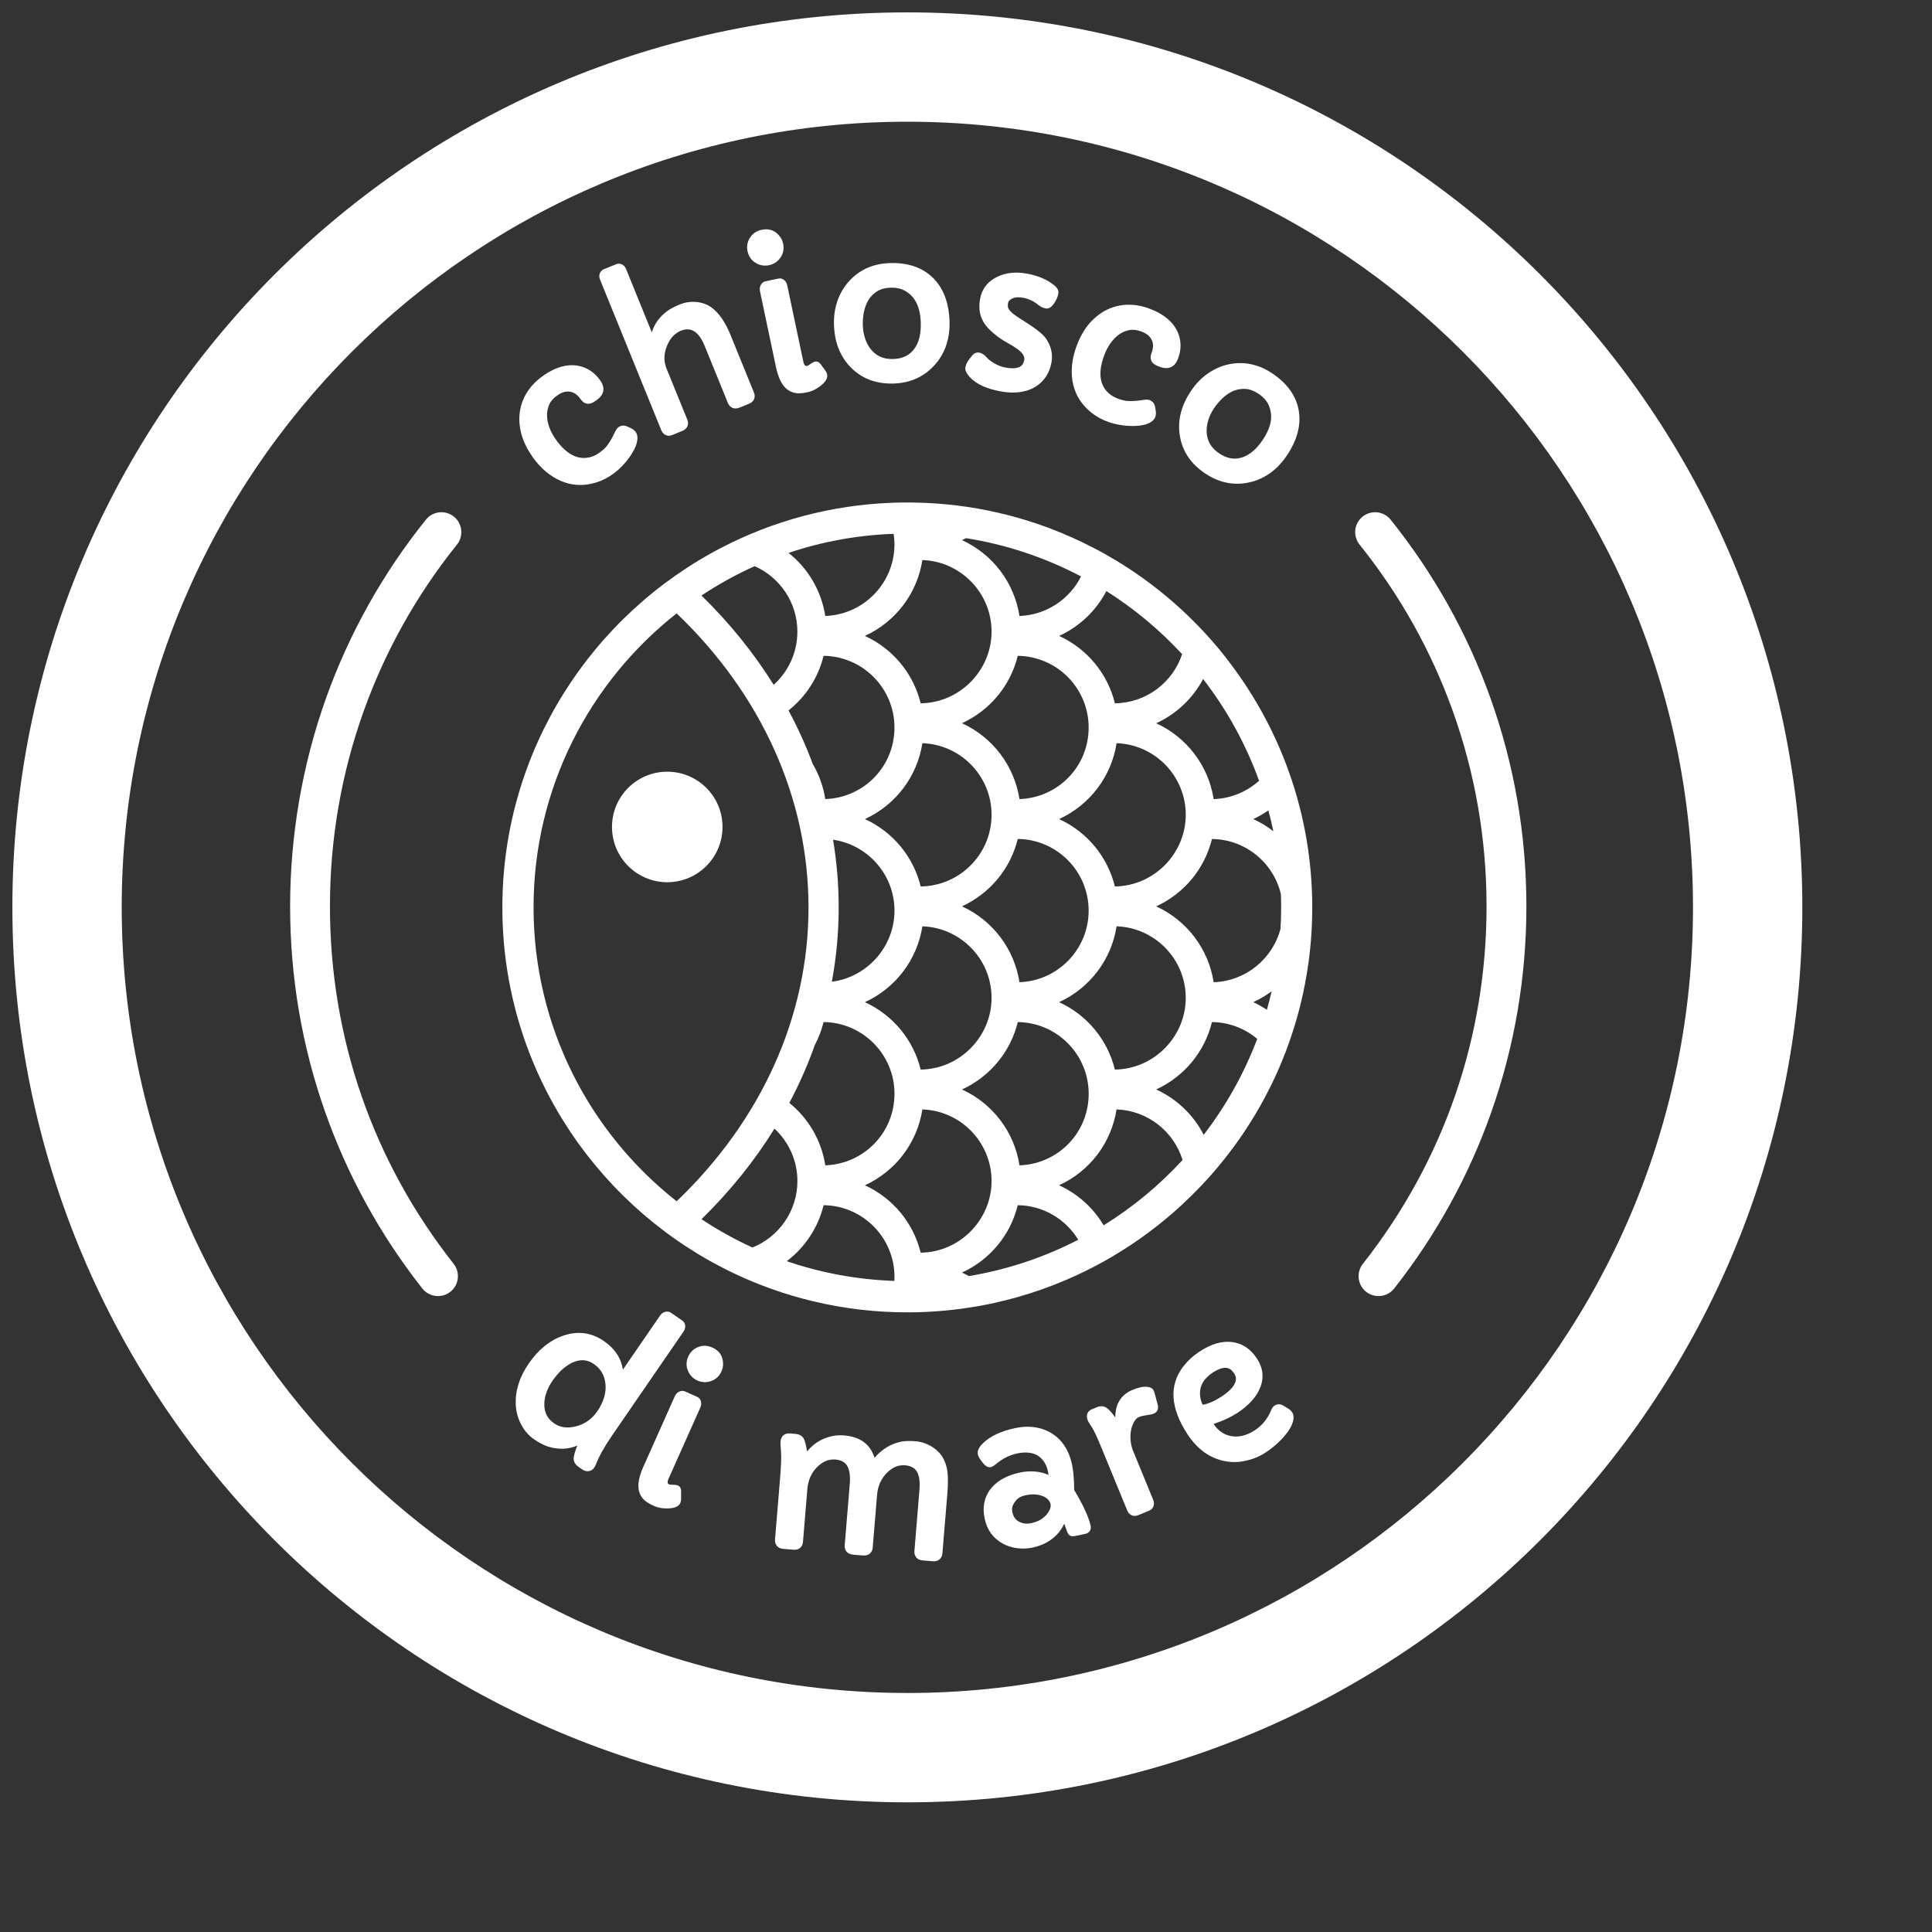 <svg width="110" height="110" viewBox="0 0 110 110" fill="none" xmlns="http://www.w3.org/2000/svg">
<rect x="0" y="0" width="110" height="110" fill="#333333" stroke="none"/>
<g id="Livello_1">
<path id="Vector" d="M51.661 0.705C23.519 0.705 0.705 23.519 0.705 51.661C0.705 79.803 23.519 102.617 51.661 102.617C79.803 102.617 102.617 79.803 102.617 51.661C102.617 23.519 79.803 0.705 51.661 0.705ZM51.661 96.391C26.956 96.391 6.93 76.364 6.93 51.66C6.93 26.955 26.956 6.93 51.661 6.93C76.366 6.93 96.392 26.956 96.392 51.661C96.392 76.366 76.366 96.392 51.661 96.392V96.391Z" fill="white"/>
<path id="Vector_2" d="M24.938 73.794C24.603 73.794 24.27 73.645 24.046 73.362C21.655 70.326 19.794 66.946 18.514 63.316C17.189 59.562 16.518 55.621 16.518 51.603C16.518 47.585 17.209 43.536 18.569 39.733C19.884 36.059 21.796 32.646 24.249 29.588C24.64 29.1 25.353 29.022 25.842 29.414C26.331 29.805 26.408 30.519 26.017 31.007C23.721 33.867 21.934 37.06 20.704 40.496C19.431 44.052 18.786 47.789 18.786 51.601C18.786 59.067 21.222 66.107 25.829 71.958C26.216 72.45 26.131 73.163 25.64 73.55C25.433 73.713 25.185 73.792 24.939 73.792L24.938 73.794Z" fill="white"/>
<path id="Vector_3" d="M78.487 73.794C78.821 73.794 79.155 73.645 79.378 73.362C81.769 70.326 83.631 66.946 84.91 63.316C86.235 59.562 86.906 55.621 86.906 51.603C86.906 47.528 86.216 43.536 84.855 39.733C83.54 36.059 81.628 32.646 79.176 29.588C78.784 29.1 78.071 29.022 77.582 29.414C77.094 29.805 77.016 30.519 77.408 31.007C79.703 33.867 81.491 37.06 82.72 40.496C83.993 44.052 84.638 47.789 84.638 51.601C84.638 59.067 82.202 66.107 77.595 71.958C77.209 72.45 77.293 73.163 77.784 73.55C77.992 73.713 78.239 73.792 78.485 73.792L78.487 73.794Z" fill="white"/>
<g id="Group">
<path id="Vector_4" d="M69.787 37.426C69.685 37.297 69.583 37.17 69.478 37.043C69.433 36.988 69.386 36.933 69.34 36.878C69.281 36.806 69.221 36.735 69.159 36.664C69.101 36.596 69.043 36.53 68.984 36.463C68.938 36.41 68.891 36.357 68.842 36.303C68.773 36.226 68.703 36.15 68.633 36.074C68.604 36.043 68.577 36.012 68.548 35.981C68.158 35.561 67.752 35.156 67.333 34.767C66.181 33.697 64.919 32.743 63.567 31.924C63.552 31.916 63.539 31.908 63.525 31.9C63.308 31.769 63.088 31.643 62.867 31.518C62.833 31.499 62.797 31.48 62.763 31.46C62.65 31.397 62.535 31.335 62.42 31.276C62.399 31.264 62.378 31.253 62.357 31.243C60.626 30.333 58.766 29.635 56.81 29.187C56.807 29.187 56.804 29.187 56.799 29.186C55.273 28.836 53.69 28.64 52.066 28.613C51.93 28.611 51.794 28.608 51.658 28.608C51.495 28.608 51.333 28.611 51.171 28.615C51.098 28.615 51.027 28.618 50.954 28.619C50.894 28.621 50.833 28.624 50.773 28.626C47.313 28.757 44.044 29.653 41.135 31.153C33.699 34.983 28.602 42.74 28.602 51.664C28.602 60.589 33.699 68.346 41.135 72.176C41.67 72.451 42.217 72.707 42.777 72.941C42.785 72.945 42.793 72.948 42.801 72.951C42.978 73.025 43.157 73.097 43.335 73.166C43.346 73.171 43.359 73.176 43.371 73.179C43.547 73.247 43.725 73.313 43.904 73.378C43.916 73.381 43.927 73.386 43.937 73.389C44.118 73.454 44.301 73.517 44.484 73.577C44.492 73.58 44.5 73.582 44.506 73.585C44.694 73.647 44.882 73.705 45.072 73.761C45.077 73.761 45.081 73.765 45.085 73.765C45.279 73.823 45.474 73.878 45.669 73.93C47.384 74.391 49.175 74.661 51.022 74.711C51.025 74.711 51.027 74.711 51.03 74.711C51.239 74.716 51.448 74.719 51.656 74.719C51.844 74.719 52.03 74.716 52.216 74.713C53.297 74.687 54.358 74.585 55.398 74.415C55.412 74.413 55.427 74.41 55.442 74.409C55.589 74.384 55.734 74.358 55.88 74.333C55.92 74.325 55.962 74.316 56.003 74.308C56.126 74.284 56.25 74.261 56.373 74.236C56.453 74.219 56.532 74.201 56.611 74.184C58.489 73.771 60.283 73.129 61.961 72.288C62.105 72.215 62.247 72.142 62.389 72.068C62.399 72.063 62.409 72.056 62.42 72.052C62.556 71.981 62.69 71.906 62.825 71.832C62.841 71.822 62.858 71.812 62.875 71.804C63.004 71.731 63.135 71.657 63.263 71.583C63.281 71.573 63.297 71.561 63.315 71.552C64.74 70.714 66.066 69.727 67.275 68.613C67.464 68.436 67.652 68.258 67.836 68.077C67.841 68.072 67.844 68.069 67.849 68.064C68.033 67.881 68.215 67.697 68.394 67.509C68.397 67.506 68.4 67.501 68.405 67.498C68.564 67.33 68.719 67.16 68.873 66.988C68.909 66.95 68.942 66.911 68.978 66.87C70.657 64.96 72.026 62.771 73.004 60.384C73.004 60.384 73.004 60.384 73.004 60.382C73.072 60.215 73.139 60.049 73.203 59.88C73.203 59.879 73.203 59.877 73.205 59.876C73.27 59.707 73.331 59.539 73.391 59.369V59.366C74.247 56.957 74.714 54.366 74.714 51.666C74.714 46.299 72.87 41.354 69.784 37.431L69.787 37.426ZM72.5 47.329C72.152 47.057 71.77 46.823 71.356 46.634C71.66 46.493 71.946 46.328 72.217 46.142C72.322 46.533 72.417 46.93 72.5 47.329ZM68.499 38.66C69.844 40.398 70.926 42.348 71.686 44.453C70.995 45.074 70.093 45.464 69.101 45.498C68.807 43.612 67.595 41.991 65.829 41.179C66.996 40.642 67.922 39.749 68.499 38.662V38.66ZM54.772 41.177C56.385 40.435 57.536 39.018 57.947 37.34C60.176 37.364 61.983 39.184 61.983 41.42C61.983 43.656 60.228 45.422 58.044 45.496C57.75 43.61 56.538 41.989 54.772 41.177ZM61.983 51.846C61.983 54.049 60.228 55.848 58.044 55.922C57.75 54.036 56.538 52.415 54.772 51.603C56.385 50.861 57.536 49.443 57.947 47.766C60.176 47.79 61.983 49.61 61.983 51.846ZM56.456 46.391C56.456 48.627 54.649 50.446 52.42 50.471C52.009 48.793 50.857 47.376 49.244 46.634C51.011 45.822 52.222 44.201 52.517 42.315C54.702 42.389 56.456 44.189 56.456 46.391ZM47.429 47.81C49.404 48.093 50.928 49.794 50.928 51.847C50.928 53.9 49.369 55.641 47.361 55.895C47.619 54.505 47.751 53.091 47.751 51.663C47.751 50.365 47.643 49.078 47.431 47.811L47.429 47.81ZM46.988 45.496C46.876 44.78 46.63 44.102 46.273 43.492C45.888 42.455 45.427 41.439 44.896 40.449C45.886 39.663 46.59 38.573 46.891 37.34C49.12 37.364 50.927 39.184 50.927 41.42C50.927 43.656 49.172 45.422 46.988 45.496ZM46.386 59.513C46.606 59.099 46.777 58.656 46.892 58.192C49.121 58.216 50.928 60.036 50.928 62.271C50.928 64.507 49.173 66.273 46.989 66.348C46.769 64.937 46.035 63.679 44.941 62.794C45.508 61.728 45.99 60.633 46.388 59.513H46.386ZM49.244 57.059C51.011 56.247 52.222 54.626 52.517 52.74C54.702 52.815 56.456 54.615 56.456 56.817C56.456 59.018 54.649 60.872 52.42 60.896C52.009 59.219 50.857 57.802 49.244 57.059ZM57.949 58.193C60.178 58.218 61.985 60.037 61.985 62.273C61.985 64.509 60.23 66.275 58.046 66.35C57.752 64.463 56.54 62.842 54.773 62.03C56.386 61.288 57.538 59.871 57.949 58.193ZM60.301 57.059C62.067 56.247 63.279 54.626 63.574 52.74C65.759 52.815 67.512 54.615 67.512 56.817C67.512 59.018 65.706 60.872 63.476 60.896C63.066 59.219 61.914 57.802 60.301 57.059ZM63.476 50.471C63.066 48.793 61.914 47.376 60.301 46.634C62.067 45.822 63.279 44.201 63.574 42.315C65.759 42.389 67.512 44.189 67.512 46.391C67.512 48.593 65.706 50.446 63.476 50.471ZM62.991 33.652C64.583 34.658 66.034 35.868 67.305 37.246C66.772 38.856 65.261 40.024 63.478 40.043C63.067 38.366 61.915 36.949 60.303 36.206C61.485 35.663 62.417 34.757 62.993 33.65L62.991 33.652ZM54.998 30.64C57.329 31.009 59.534 31.758 61.55 32.819C60.9 34.115 59.578 35.017 58.044 35.071C57.75 33.184 56.538 31.564 54.772 30.752C54.848 30.716 54.924 30.679 54.998 30.64ZM52.517 31.887C54.702 31.962 56.456 33.762 56.456 35.964C56.456 38.165 54.649 40.019 52.42 40.043C52.009 38.366 50.857 36.949 49.244 36.206C51.011 35.394 52.222 33.773 52.517 31.887ZM50.881 30.392C50.91 30.588 50.927 30.789 50.927 30.994C50.927 33.197 49.172 34.996 46.988 35.071C46.764 33.642 46.016 32.366 44.898 31.48C46.789 30.844 48.798 30.468 50.881 30.394V30.392ZM42.969 32.235C44.4 32.871 45.399 34.302 45.399 35.965C45.399 37.164 44.877 38.243 44.05 38.99C42.921 37.182 41.546 35.477 39.938 33.906C40.897 33.27 41.91 32.711 42.968 32.235H42.969ZM38.526 68.396C33.568 64.496 30.378 58.444 30.378 51.66C30.378 44.875 33.568 38.824 38.526 34.923C43.372 39.56 46.033 45.475 46.033 51.66C46.033 57.844 43.372 63.76 38.526 68.396ZM42.84 71.028C41.829 70.565 40.86 70.025 39.94 69.416C41.569 67.825 42.96 66.094 44.097 64.26C44.898 65.005 45.401 66.066 45.401 67.242C45.401 68.956 44.34 70.423 42.842 71.028H42.84ZM50.92 72.93C48.785 72.857 46.729 72.467 44.796 71.807C45.839 71.015 46.58 69.892 46.892 68.619C49.121 68.643 50.928 70.463 50.928 72.699C50.928 72.776 50.925 72.854 50.92 72.93ZM49.244 67.485C51.011 66.673 52.222 65.052 52.517 63.166C54.702 63.24 56.456 65.041 56.456 67.242C56.456 69.444 54.649 71.298 52.42 71.322C52.009 69.645 50.857 68.228 49.244 67.485ZM55.16 72.655C55.034 72.585 54.904 72.518 54.772 72.456C56.385 71.714 57.536 70.296 57.947 68.619C59.405 68.635 60.681 69.42 61.391 70.586C59.466 71.581 57.37 72.288 55.16 72.655ZM62.837 69.764C62.255 68.784 61.382 67.982 60.299 67.485C62.066 66.673 63.277 65.052 63.572 63.166C65.343 63.227 66.831 64.421 67.331 66.045C66.013 67.48 64.5 68.734 62.837 69.766V69.764ZM68.535 64.614C67.959 63.494 67.021 62.577 65.829 62.029C67.441 61.286 68.593 59.869 69.004 58.192C69.984 58.203 70.882 58.56 71.581 59.148C70.835 61.126 69.801 62.964 68.533 64.612L68.535 64.614ZM72.131 57.493C71.887 57.331 71.629 57.184 71.356 57.059C71.731 56.886 72.081 56.678 72.403 56.438C72.32 56.792 72.231 57.145 72.131 57.493ZM72.909 52.874C72.464 54.584 70.934 55.861 69.101 55.924C68.807 54.038 67.595 52.417 65.829 51.605C67.441 50.862 68.593 49.445 69.004 47.768C70.909 47.789 72.504 49.121 72.928 50.903C72.936 51.155 72.943 51.407 72.943 51.661C72.943 52.069 72.93 52.473 72.907 52.874H72.909Z" fill="white"/>
<path id="Vector_5" d="M37.99 50.23C39.728 50.23 41.137 48.821 41.137 47.083C41.137 45.346 39.728 43.937 37.99 43.937C36.253 43.937 34.844 45.346 34.844 47.083C34.844 48.821 36.253 50.23 37.99 50.23Z" fill="white"/>
</g>
<g id="Group_2">
<path id="Vector_6" d="M39.013 75.479C39.003 75.356 38.945 75.254 38.846 75.187L38.201 74.743C38.102 74.675 37.987 74.658 37.868 74.69C37.754 74.721 37.66 74.79 37.589 74.892L35.465 77.982C35.365 77.325 35.003 76.78 34.386 76.356C33.671 75.864 32.889 75.761 32.06 76.05C31.306 76.309 30.646 76.845 30.1 77.641C29.569 78.414 29.322 79.21 29.367 80.01C29.391 80.402 29.496 80.774 29.679 81.117C29.863 81.463 30.105 81.74 30.394 81.939C30.679 82.134 30.939 82.272 31.172 82.351C31.769 82.545 32.339 82.529 32.869 82.306C32.775 82.537 32.711 82.743 32.675 82.921C32.641 83.086 32.657 83.322 32.935 83.514L33.163 83.671C33.254 83.733 33.349 83.765 33.447 83.765C33.472 83.765 33.5 83.763 33.526 83.758C33.652 83.737 33.749 83.679 33.814 83.585C33.864 83.511 33.901 83.448 33.925 83.386C34.105 82.917 34.411 82.369 34.833 81.754L38.921 75.808C38.992 75.706 39.023 75.596 39.013 75.479ZM34 80.363C33.699 80.801 33.29 81.086 32.782 81.211C32.301 81.335 31.897 81.279 31.546 81.036C31.162 80.772 30.981 80.408 30.991 79.925C30.994 79.708 31.038 79.486 31.119 79.263C31.203 79.037 31.314 78.82 31.454 78.619C31.776 78.152 32.139 77.81 32.536 77.607C32.751 77.498 32.956 77.445 33.154 77.445C33.383 77.445 33.603 77.518 33.815 77.665C34.202 77.93 34.416 78.296 34.471 78.784C34.527 79.295 34.369 79.828 34 80.365V80.363Z" fill="white"/>
<path id="Vector_7" d="M39.692 79.53L39.003 79.223C38.896 79.176 38.782 79.179 38.667 79.234C38.558 79.286 38.476 79.375 38.421 79.496L36.632 83.505C36.37 84.09 36.29 84.551 36.387 84.918C36.439 85.101 36.531 85.26 36.664 85.388C36.792 85.512 36.976 85.627 37.225 85.739C37.444 85.836 37.686 85.884 37.95 85.884C37.99 85.884 38.031 85.884 38.071 85.881C38.432 85.865 38.649 85.764 38.736 85.572C38.765 85.506 38.78 85.428 38.778 85.342V84.91C38.778 84.7 38.683 84.614 38.603 84.579C38.56 84.559 38.481 84.537 38.244 84.535C38.18 84.535 38.126 84.527 38.087 84.509C38.047 84.491 37.952 84.448 38.066 84.189L39.872 80.143C39.925 80.023 39.938 79.905 39.909 79.792C39.878 79.671 39.804 79.58 39.692 79.53Z" fill="white"/>
<path id="Vector_8" d="M40.553 76.722C40.286 76.602 40.019 76.591 39.763 76.689C39.496 76.791 39.302 76.976 39.186 77.236C39.066 77.505 39.058 77.773 39.165 78.032C39.268 78.294 39.453 78.487 39.713 78.603C39.852 78.665 39.993 78.695 40.135 78.695C40.257 78.695 40.378 78.673 40.499 78.627C40.765 78.532 40.959 78.347 41.078 78.079C41.138 77.945 41.169 77.809 41.169 77.674C41.172 77.225 40.965 76.904 40.554 76.72L40.553 76.722Z" fill="white"/>
<path id="Vector_9" d="M53.74 83.105C53.607 82.822 53.387 82.581 53.087 82.388C52.787 82.198 52.465 82.086 52.13 82.058C51.804 82.031 51.524 82.041 51.299 82.084C50.712 82.207 50.207 82.515 49.793 83C49.553 82.23 48.973 81.803 48.064 81.727C47.821 81.707 47.585 81.722 47.36 81.77C46.792 81.897 46.32 82.186 45.951 82.638C45.907 82.359 45.857 82.144 45.797 81.986C45.744 81.843 45.611 81.667 45.293 81.641L44.984 81.615C44.824 81.602 44.694 81.638 44.599 81.72C44.507 81.803 44.452 81.927 44.438 82.092C44.435 82.134 44.434 82.24 44.468 82.654C44.492 82.948 44.472 83.472 44.411 84.215L44.126 87.659C44.115 87.793 44.151 87.913 44.23 88.013C44.312 88.115 44.435 88.173 44.599 88.188L45.176 88.235C45.341 88.248 45.472 88.21 45.566 88.121C45.657 88.036 45.708 87.924 45.718 87.791L45.966 84.795C46.009 84.273 46.2 83.843 46.535 83.517C46.852 83.205 47.19 83.069 47.567 83.1C47.889 83.126 48.109 83.246 48.237 83.463C48.371 83.691 48.42 84.037 48.382 84.493L48.094 87.989C48.083 88.123 48.119 88.243 48.198 88.343C48.28 88.445 48.41 88.503 48.585 88.518L49.135 88.563C49.298 88.576 49.431 88.539 49.528 88.451C49.623 88.366 49.678 88.254 49.688 88.12L49.935 85.124C49.979 84.601 50.172 84.173 50.51 83.846C50.823 83.534 51.158 83.398 51.535 83.428C51.857 83.456 52.077 83.574 52.205 83.791C52.339 84.019 52.388 84.365 52.35 84.821L52.062 88.317C52.051 88.451 52.087 88.571 52.166 88.671C52.247 88.773 52.378 88.832 52.553 88.846L53.103 88.891C53.125 88.893 53.146 88.895 53.166 88.895C53.3 88.895 53.41 88.856 53.494 88.781C53.59 88.696 53.645 88.584 53.656 88.45L53.941 85.006C53.97 84.653 53.976 84.318 53.963 84.009C53.949 83.689 53.876 83.386 53.746 83.11L53.74 83.105Z" fill="white"/>
<path id="Vector_10" d="M61.158 84.841C61.158 84.255 61.118 83.77 61.039 83.395C60.853 82.519 60.418 81.892 59.745 81.529C59.178 81.23 58.522 81.157 57.794 81.311C57.001 81.479 56.39 81.766 55.972 82.164C55.733 82.393 55.633 82.613 55.675 82.816C55.697 82.924 55.781 83.066 55.935 83.259C56.098 83.474 56.251 83.564 56.399 83.534C56.485 83.516 56.572 83.467 56.666 83.388C57.059 83.058 57.477 82.845 57.904 82.754C58.373 82.655 58.764 82.693 59.067 82.862C59.212 82.95 59.339 83.073 59.442 83.228C59.547 83.387 59.618 83.555 59.654 83.726C59.673 83.817 59.69 83.899 59.703 83.975C59.204 83.762 58.654 83.717 58.064 83.841C57.397 83.982 56.873 84.254 56.509 84.647C56.061 85.138 55.912 85.752 56.063 86.465C56.2 87.117 56.558 87.6 57.122 87.901C57.371 88.034 57.647 88.118 57.939 88.15C58.043 88.162 58.146 88.168 58.248 88.168C58.431 88.168 58.611 88.15 58.785 88.113C59.054 88.057 59.298 87.973 59.512 87.863C60.018 87.6 60.38 87.228 60.592 86.753C60.631 86.852 60.665 86.947 60.697 87.039C60.722 87.099 60.739 87.151 60.752 87.193C60.77 87.254 60.804 87.314 60.856 87.377C60.963 87.508 61.176 87.463 61.246 87.448L61.78 87.335C62.034 87.282 62.147 87.104 62.092 86.844C61.967 86.329 61.653 85.654 61.16 84.838L61.158 84.841ZM59.589 86.232C59.499 86.339 59.384 86.437 59.246 86.523C59.109 86.609 58.92 86.677 58.682 86.727C58.454 86.775 58.24 86.748 58.028 86.644C57.933 86.596 57.85 86.526 57.784 86.437C57.716 86.347 57.669 86.234 57.64 86.103C57.613 85.975 57.616 85.858 57.651 85.753C57.687 85.645 57.765 85.523 57.88 85.392C57.989 85.268 58.167 85.179 58.408 85.129C58.551 85.098 58.688 85.084 58.821 85.084C58.988 85.084 59.146 85.108 59.295 85.156C59.575 85.244 59.745 85.399 59.811 85.624C59.85 85.807 59.775 86.012 59.588 86.234L59.589 86.232Z" fill="white"/>
<path id="Vector_11" d="M65.728 79.279C65.689 79.13 65.597 79.03 65.463 78.991C65.224 78.914 64.898 78.962 64.47 79.139C64.086 79.297 63.808 79.559 63.645 79.92C63.567 80.099 63.52 80.3 63.507 80.52C63.502 80.586 63.501 80.648 63.501 80.706C63.362 80.505 63.224 80.344 63.09 80.221C62.909 80.057 62.692 80.022 62.461 80.117L62.179 80.232C62.038 80.29 61.946 80.379 61.906 80.496C61.867 80.607 61.88 80.74 61.941 80.892C61.954 80.924 61.992 80.996 62.158 81.245C62.275 81.418 62.457 81.809 62.705 82.411L64.18 85.999C64.23 86.122 64.311 86.213 64.421 86.267C64.478 86.297 64.539 86.311 64.604 86.311C64.669 86.311 64.738 86.297 64.809 86.267L65.413 86.018C65.549 85.962 65.638 85.871 65.678 85.75C65.715 85.635 65.709 85.514 65.657 85.392L64.522 82.628C64.373 82.264 64.327 81.876 64.389 81.476C64.42 81.285 64.48 81.112 64.567 80.958C64.648 80.816 64.738 80.722 64.839 80.682C64.953 80.635 65.128 80.594 65.353 80.564C65.489 80.547 65.597 80.523 65.685 80.488C65.9 80.399 65.981 80.216 65.914 79.975L65.728 79.284V79.279Z" fill="white"/>
<path id="Vector_12" d="M73.37 80.213L73.066 80.028C72.847 79.904 72.674 79.959 72.568 80.028C72.49 80.078 72.428 80.161 72.378 80.282C72.178 80.774 71.861 81.164 71.435 81.439C70.973 81.74 70.516 81.848 70.083 81.762C69.678 81.686 69.355 81.46 69.096 81.075C69.625 80.897 70.072 80.691 70.426 80.462C71.057 80.052 71.49 79.591 71.715 79.087C71.98 78.496 71.93 77.914 71.568 77.356C71.202 76.793 70.717 76.474 70.125 76.408C69.847 76.377 69.554 76.405 69.256 76.49C68.962 76.575 68.637 76.731 68.291 76.956C67.943 77.181 67.637 77.461 67.38 77.789C66.555 78.849 66.628 80.145 67.598 81.641C68.151 82.495 68.862 83.014 69.706 83.184C69.894 83.223 70.085 83.243 70.277 83.243C70.491 83.243 70.707 83.218 70.922 83.171C71.332 83.081 71.704 82.929 72.029 82.718C72.349 82.511 72.64 82.275 72.894 82.021C73.021 81.893 73.14 81.757 73.249 81.618C73.359 81.478 73.449 81.335 73.516 81.198C73.584 81.057 73.627 80.918 73.643 80.787C73.661 80.641 73.638 80.518 73.577 80.423C73.522 80.337 73.451 80.266 73.368 80.213H73.37ZM69.509 79.541C69.138 79.781 68.79 79.928 68.473 79.98C68.386 79.789 68.338 79.609 68.326 79.446C68.286 78.915 68.53 78.485 69.073 78.134C69.362 77.948 69.583 77.878 69.755 77.878C70.015 77.878 70.162 78.038 70.259 78.187C70.358 78.339 70.656 78.799 69.51 79.541H69.509Z" fill="white"/>
<path id="Vector_13" d="M30.282 25.962C30.58 26.39 30.913 26.74 31.276 27.005C31.831 27.409 32.421 27.612 33.037 27.612C33.241 27.612 33.447 27.589 33.655 27.545C34.404 27.388 35.069 26.969 35.637 26.298C35.753 26.157 35.86 26.009 35.957 25.858C36.054 25.706 36.133 25.554 36.192 25.408C36.253 25.258 36.286 25.111 36.292 24.973C36.298 24.824 36.266 24.7 36.2 24.603C36.137 24.511 36.043 24.436 35.922 24.378L35.698 24.276C35.527 24.205 35.362 24.219 35.218 24.318C35.145 24.368 35.081 24.456 35.021 24.583C34.971 24.69 34.909 24.811 34.838 24.947C34.767 25.08 34.678 25.221 34.571 25.365C34.469 25.504 34.307 25.649 34.095 25.798C33.887 25.944 33.663 26.033 33.431 26.062C32.787 26.149 32.178 25.787 31.623 24.989C31.326 24.559 31.164 24.121 31.146 23.684C31.138 23.466 31.179 23.252 31.264 23.048C31.349 22.849 31.51 22.665 31.747 22.502C31.976 22.341 32.201 22.272 32.415 22.298C32.662 22.323 32.871 22.463 33.052 22.721C33.157 22.872 33.28 22.961 33.417 22.983C33.553 23.006 33.701 22.966 33.853 22.861L33.964 22.783C34.401 22.479 34.475 22.092 34.178 21.665C33.854 21.201 33.426 20.918 32.898 20.822C32.283 20.717 31.63 20.902 30.954 21.372C30.192 21.903 29.736 22.587 29.603 23.411C29.54 23.81 29.563 24.231 29.673 24.664C29.783 25.095 29.988 25.531 30.286 25.96L30.282 25.962Z" fill="white"/>
<path id="Vector_14" d="M41.611 19.108C41.292 18.325 40.91 17.778 40.47 17.479C40.221 17.312 39.935 17.215 39.62 17.191C39.306 17.166 38.995 17.215 38.696 17.338C38.405 17.456 38.17 17.579 37.999 17.705C37.559 18.024 37.261 18.433 37.112 18.925L35.647 15.319C35.598 15.199 35.522 15.112 35.42 15.059C35.313 15.002 35.197 14.996 35.085 15.041L34.37 15.332C34.263 15.376 34.186 15.46 34.147 15.575C34.11 15.686 34.115 15.803 34.165 15.922L37.651 24.494C37.701 24.617 37.782 24.708 37.892 24.765C37.952 24.795 38.015 24.81 38.08 24.81C38.139 24.81 38.202 24.797 38.266 24.771L38.833 24.54C38.997 24.473 39.102 24.378 39.145 24.257C39.188 24.14 39.183 24.017 39.133 23.893L37.953 20.994C37.78 20.567 37.79 20.135 37.981 19.674C38.16 19.253 38.421 18.972 38.756 18.836C39.048 18.716 39.301 18.726 39.522 18.862C39.754 19.004 39.958 19.289 40.127 19.708L41.446 22.951C41.498 23.076 41.582 23.166 41.698 23.22C41.816 23.273 41.96 23.268 42.122 23.202L42.633 22.995C42.784 22.933 42.886 22.843 42.934 22.726C42.983 22.61 42.981 22.482 42.926 22.349L41.609 19.111L41.611 19.108Z" fill="white"/>
<path id="Vector_15" d="M43.791 15.098C44.066 15.039 44.286 14.89 44.442 14.658C44.6 14.426 44.65 14.162 44.589 13.875C44.558 13.731 44.503 13.603 44.424 13.495C44.162 13.129 43.806 12.99 43.366 13.084C43.08 13.143 42.858 13.291 42.708 13.522C42.552 13.761 42.502 14.023 42.562 14.303C42.623 14.591 42.774 14.813 43.012 14.96C43.183 15.07 43.367 15.123 43.562 15.123C43.636 15.123 43.714 15.115 43.791 15.099V15.098Z" fill="white"/>
<path id="Vector_16" d="M44.81 22.162C44.959 22.281 45.127 22.354 45.309 22.38C45.364 22.388 45.423 22.393 45.487 22.393C45.626 22.393 45.786 22.374 45.969 22.335C46.237 22.278 46.496 22.149 46.737 21.953C47.02 21.728 47.137 21.518 47.093 21.312C47.078 21.241 47.044 21.17 46.993 21.102L46.74 20.753C46.617 20.583 46.488 20.57 46.402 20.588C46.355 20.598 46.278 20.627 46.087 20.762C46.033 20.801 45.985 20.826 45.943 20.834C45.899 20.843 45.797 20.864 45.737 20.586L44.823 16.251C44.796 16.123 44.738 16.02 44.647 15.945C44.55 15.864 44.437 15.835 44.319 15.861L43.581 16.016C43.468 16.041 43.376 16.112 43.316 16.223C43.259 16.33 43.243 16.45 43.27 16.579L44.176 20.876C44.309 21.503 44.514 21.924 44.807 22.163L44.81 22.162Z" fill="white"/>
<path id="Vector_17" d="M53.149 15.85C52.553 15.242 51.719 14.949 50.674 14.978C49.739 15.005 48.961 15.343 48.363 15.986C48.077 16.293 47.853 16.663 47.696 17.087C47.541 17.511 47.468 17.98 47.483 18.48C47.512 19.493 47.839 20.316 48.452 20.929C49.045 21.532 49.817 21.838 50.746 21.838C50.788 21.838 50.83 21.838 50.872 21.837C51.807 21.809 52.585 21.466 53.183 20.817C53.795 20.157 54.091 19.31 54.062 18.3C54.031 17.259 53.725 16.434 53.149 15.85ZM52.083 19.821C51.812 20.222 51.409 20.424 50.854 20.441C50.309 20.458 49.892 20.274 49.579 19.883C49.437 19.703 49.325 19.494 49.251 19.261C49.175 19.025 49.131 18.774 49.125 18.514C49.117 18.252 49.141 17.99 49.194 17.734C49.248 17.482 49.338 17.254 49.464 17.055C49.589 16.859 49.754 16.697 49.958 16.574C50.158 16.453 50.414 16.387 50.718 16.379C50.739 16.379 50.76 16.379 50.781 16.379C51.056 16.379 51.297 16.432 51.495 16.539C52.095 16.862 52.399 17.464 52.425 18.378C52.443 18.983 52.328 19.47 52.083 19.823V19.821Z" fill="white"/>
<path id="Vector_18" d="M57.684 22.348C58.192 22.348 58.629 22.231 58.991 21.997C59.465 21.686 59.759 21.23 59.866 20.638C59.952 20.162 59.848 19.706 59.559 19.282C59.41 19.069 59.112 18.815 58.648 18.506L58.093 18.148C57.926 18.045 57.782 17.945 57.668 17.851C57.559 17.762 57.477 17.671 57.425 17.582C57.38 17.505 57.368 17.396 57.394 17.259C57.417 17.134 57.511 17.042 57.681 16.976C57.755 16.947 57.836 16.929 57.923 16.925C58.014 16.921 58.135 16.932 58.282 16.958C58.428 16.984 58.585 17.039 58.751 17.124C58.826 17.158 58.895 17.199 58.959 17.242C59.026 17.291 59.104 17.346 59.188 17.411C59.288 17.487 59.407 17.537 59.541 17.561C59.706 17.592 59.864 17.495 60.013 17.276C60.144 17.086 60.225 16.898 60.258 16.72C60.285 16.563 60.217 16.411 60.052 16.267C59.651 15.927 59.112 15.694 58.452 15.576C57.833 15.465 57.275 15.525 56.792 15.753C56.239 16.012 55.904 16.442 55.799 17.032C55.714 17.511 55.773 17.938 55.977 18.3C56.074 18.47 56.2 18.629 56.348 18.774C56.493 18.915 56.653 19.051 56.823 19.179C56.995 19.307 57.181 19.425 57.373 19.53C57.558 19.63 57.729 19.734 57.881 19.839C58.209 20.064 58.355 20.284 58.318 20.497C58.271 20.756 58.111 21.081 57.26 20.929C57.042 20.89 56.828 20.811 56.627 20.695C56.425 20.576 56.27 20.458 56.166 20.339C56.037 20.19 55.9 20.102 55.757 20.077C55.647 20.057 55.484 20.072 55.335 20.259C55.243 20.376 55.165 20.479 55.105 20.568C55.037 20.669 54.99 20.787 54.966 20.921C54.939 21.078 55.02 21.259 55.217 21.471C55.576 21.866 56.173 22.141 56.99 22.286C57.234 22.33 57.464 22.351 57.684 22.351V22.348Z" fill="white"/>
<path id="Vector_19" d="M67.068 20.429C67.272 19.902 67.265 19.386 67.05 18.899C66.793 18.331 66.273 17.893 65.505 17.595C64.638 17.26 63.816 17.268 63.059 17.618C62.694 17.789 62.357 18.045 62.059 18.378C61.764 18.711 61.519 19.126 61.33 19.613C61.142 20.098 61.039 20.572 61.023 21.018C60.99 21.929 61.289 22.694 61.909 23.293C62.459 23.825 63.179 24.14 64.052 24.234C64.193 24.247 64.336 24.253 64.476 24.253C64.517 24.253 64.557 24.253 64.598 24.253C64.779 24.249 64.949 24.229 65.102 24.197C65.261 24.163 65.402 24.108 65.518 24.037C65.646 23.957 65.732 23.862 65.774 23.754C65.814 23.648 65.824 23.53 65.804 23.398L65.764 23.155C65.727 22.974 65.622 22.845 65.46 22.781C65.376 22.749 65.267 22.744 65.128 22.767C65.01 22.786 64.874 22.802 64.724 22.819C64.575 22.835 64.408 22.84 64.229 22.832C64.057 22.825 63.845 22.773 63.603 22.68C63.365 22.587 63.168 22.453 63.012 22.278C62.579 21.793 62.538 21.088 62.889 20.18C63.077 19.693 63.352 19.313 63.703 19.053C63.879 18.923 64.078 18.838 64.295 18.794C64.507 18.752 64.75 18.784 65.017 18.886C65.277 18.986 65.46 19.135 65.56 19.326C65.678 19.546 65.68 19.795 65.565 20.091C65.432 20.434 65.55 20.698 65.897 20.832L66.023 20.881C66.269 20.976 66.482 20.984 66.659 20.908C66.837 20.832 66.974 20.67 67.068 20.429Z" fill="white"/>
<path id="Vector_20" d="M67.176 24.81C67.314 25.683 67.797 26.405 68.616 26.956C69.195 27.346 69.805 27.542 70.434 27.542C70.649 27.542 70.868 27.519 71.088 27.473C71.969 27.291 72.702 26.775 73.266 25.937C73.849 25.072 74.079 24.223 73.951 23.414C73.82 22.571 73.313 21.848 72.446 21.264C71.67 20.741 70.84 20.565 69.979 20.738C69.569 20.821 69.171 20.992 68.797 21.246C68.423 21.5 68.093 21.84 67.813 22.254C67.247 23.093 67.034 23.954 67.176 24.81ZM68.795 23.917C68.87 23.681 68.981 23.451 69.127 23.236C69.272 23.019 69.446 22.819 69.638 22.642C69.827 22.469 70.034 22.335 70.254 22.247C70.47 22.16 70.699 22.126 70.935 22.145C71.17 22.163 71.416 22.259 71.667 22.429C71.917 22.597 72.1 22.794 72.207 23.011C72.506 23.624 72.403 24.291 71.893 25.048C71.555 25.551 71.178 25.879 70.774 26.025C70.319 26.191 69.874 26.122 69.415 25.813C68.963 25.509 68.731 25.117 68.703 24.616C68.692 24.388 68.722 24.153 68.797 23.919L68.795 23.917Z" fill="white"/>
</g>
</g>
</svg>
